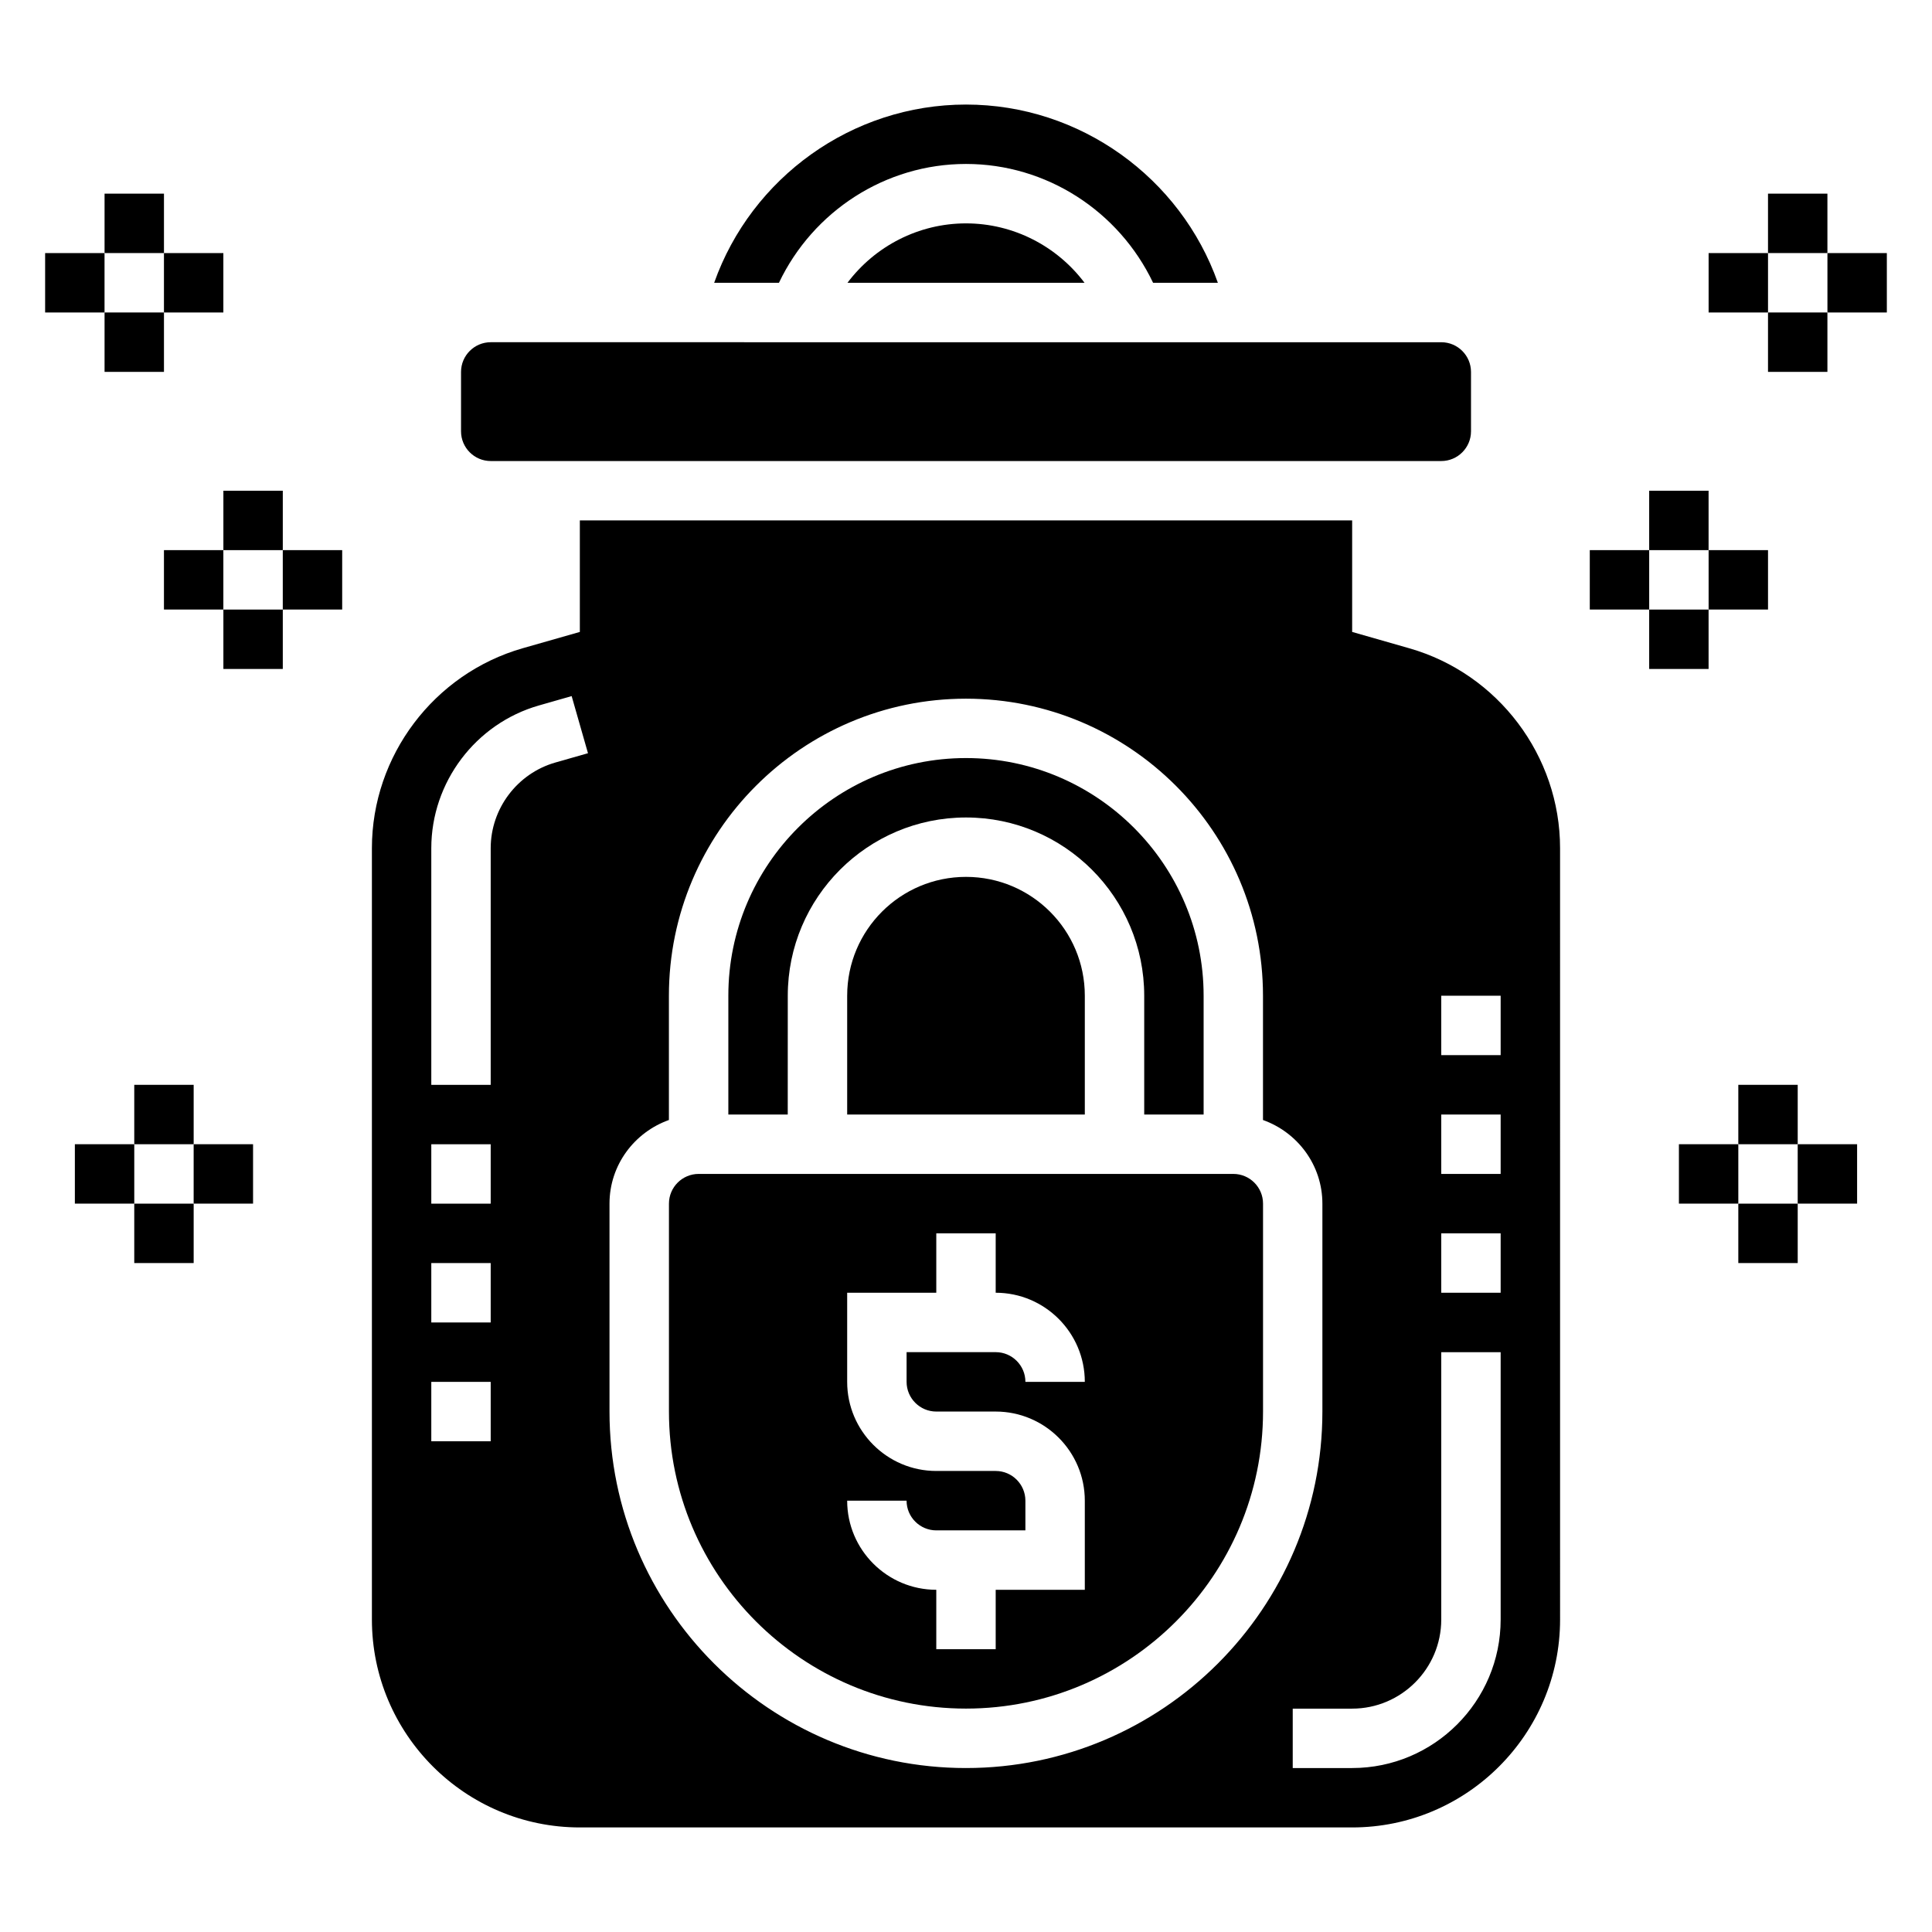<?xml version="1.0" encoding="UTF-8"?>
<!-- Uploaded to: ICON Repo, www.svgrepo.com, Generator: ICON Repo Mixer Tools -->
<svg fill="#000000" width="800px" height="800px" version="1.1" viewBox="144 144 512 512" xmlns="http://www.w3.org/2000/svg">
 <g>
  <path d="m400 187.45c21.332 0 40.516 12.492 49.578 31.488h17.168c-9.871-27.852-36.512-47.23-66.746-47.23-30.238 0-56.875 19.383-66.738 47.23h17.168c9.051-18.996 28.234-31.488 49.57-31.488z"/>
  <path d="m274.05 266.18h251.91c4.336 0 7.871-3.535 7.871-7.871v-15.742c0-4.336-3.535-7.871-7.871-7.871l-251.91-0.004c-4.336 0-7.871 3.535-7.871 7.871v15.742c0 4.34 3.531 7.875 7.871 7.875z"/>
  <path d="m368.59 218.94h62.82c-7.309-9.715-18.863-15.742-31.41-15.742-12.551 0-24.105 6.027-31.41 15.742z"/>
  <path d="m517.47 315.8-15.137-4.332v-29.551h-204.67v29.551l-15.137 4.32c-23.531 6.734-39.969 28.516-39.969 52.988v204.41c0 30.387 24.719 55.105 55.105 55.105h204.67c30.387 0 55.105-24.719 55.105-55.105l-0.004-204.41c0-24.473-16.434-46.254-39.965-52.977zm-243.43 210.15h-15.742v-15.742h15.742zm0-31.488h-15.742v-15.742h15.742zm0-31.484h-15.742v-15.742h15.742zm17.129-116.9c-10.086 2.883-17.129 12.219-17.129 22.703v62.711h-15.742v-62.707c0-17.484 11.738-33.047 28.551-37.84l8.645-2.473 4.328 15.137zm108.82 266.47c-52.09 0-94.465-42.375-94.465-94.465v-55.105c0-10.25 6.606-18.91 15.742-22.168v-32.934c0-43.406 35.312-78.719 78.719-78.719s78.719 35.312 78.719 78.719v32.938c9.141 3.258 15.742 11.918 15.742 22.168v55.105c0.004 52.086-42.371 94.461-94.457 94.461zm141.7-39.359c0 21.703-17.656 39.359-39.359 39.359h-15.742v-15.742h15.742c13.02 0 23.617-10.598 23.617-23.617v-70.848h15.742zm0-86.594h-15.742v-15.742h15.742zm0-31.488h-15.742v-15.742h15.742zm0-31.488h-15.742v-15.742h15.742z"/>
  <path d="m368.51 407.87v31.488h62.977v-31.488c0-17.391-14.098-31.488-31.488-31.488s-31.488 14.098-31.488 31.488z"/>
  <path d="m352.77 407.87c0-26.047 21.184-47.23 47.23-47.23s47.23 21.184 47.23 47.23v31.488h15.742v-31.488c0-34.723-28.254-62.977-62.977-62.977-34.723 0-62.977 28.254-62.977 62.977v31.488h15.742z"/>
  <path d="m470.85 455.1h-141.7c-4.336 0-7.871 3.535-7.871 7.871v55.105c0 43.406 35.312 78.719 78.719 78.719s78.719-35.312 78.719-78.719v-55.105c0.004-4.336-3.531-7.871-7.867-7.871zm-78.723 62.977h15.742c13.02 0 23.617 10.598 23.617 23.617v23.617h-23.617v15.742h-15.742v-15.742c-13.02 0-23.617-10.598-23.617-23.617h15.742c0 4.336 3.535 7.871 7.871 7.871h23.617v-7.871c0-4.336-3.535-7.871-7.871-7.871h-15.742c-13.02 0-23.617-10.598-23.617-23.617v-23.617h23.617v-15.742h15.742v15.742c13.02 0 23.617 10.598 23.617 23.617h-15.742c0-4.336-3.535-7.871-7.871-7.871h-23.617v7.871c0 4.336 3.535 7.871 7.871 7.871z"/>
  <path d="m604.67 431.49h15.742v15.742h-15.742z"/>
  <path d="m620.41 447.23h15.742v15.742h-15.742z"/>
  <path d="m588.93 447.23h15.742v15.742h-15.742z"/>
  <path d="m604.67 462.98h15.742v15.742h-15.742z"/>
  <path d="m612.54 195.32h15.742v15.742h-15.742z"/>
  <path d="m628.29 211.07h15.742v15.742h-15.742z"/>
  <path d="m596.8 211.07h15.742v15.742h-15.742z"/>
  <path d="m612.54 226.81h15.742v15.742h-15.742z"/>
  <path d="m179.58 431.49h15.742v15.742h-15.742z"/>
  <path d="m163.84 447.23h15.742v15.742h-15.742z"/>
  <path d="m195.32 447.23h15.742v15.742h-15.742z"/>
  <path d="m179.58 462.98h15.742v15.742h-15.742z"/>
  <path d="m171.71 195.32h15.742v15.742h-15.742z"/>
  <path d="m155.96 211.07h15.742v15.742h-15.742z"/>
  <path d="m187.45 211.07h15.742v15.742h-15.742z"/>
  <path d="m171.71 226.81h15.742v15.742h-15.742z"/>
  <path d="m203.2 274.05h15.742v15.742h-15.742z"/>
  <path d="m187.45 289.79h15.742v15.742h-15.742z"/>
  <path d="m218.94 289.79h15.742v15.742h-15.742z"/>
  <path d="m203.2 305.54h15.742v15.742h-15.742z"/>
  <path d="m581.05 274.05h15.742v15.742h-15.742z"/>
  <path d="m565.31 289.79h15.742v15.742h-15.742z"/>
  <path d="m596.8 289.79h15.742v15.742h-15.742z"/>
  <path d="m581.05 305.54h15.742v15.742h-15.742z"/>
 </g>
</svg>